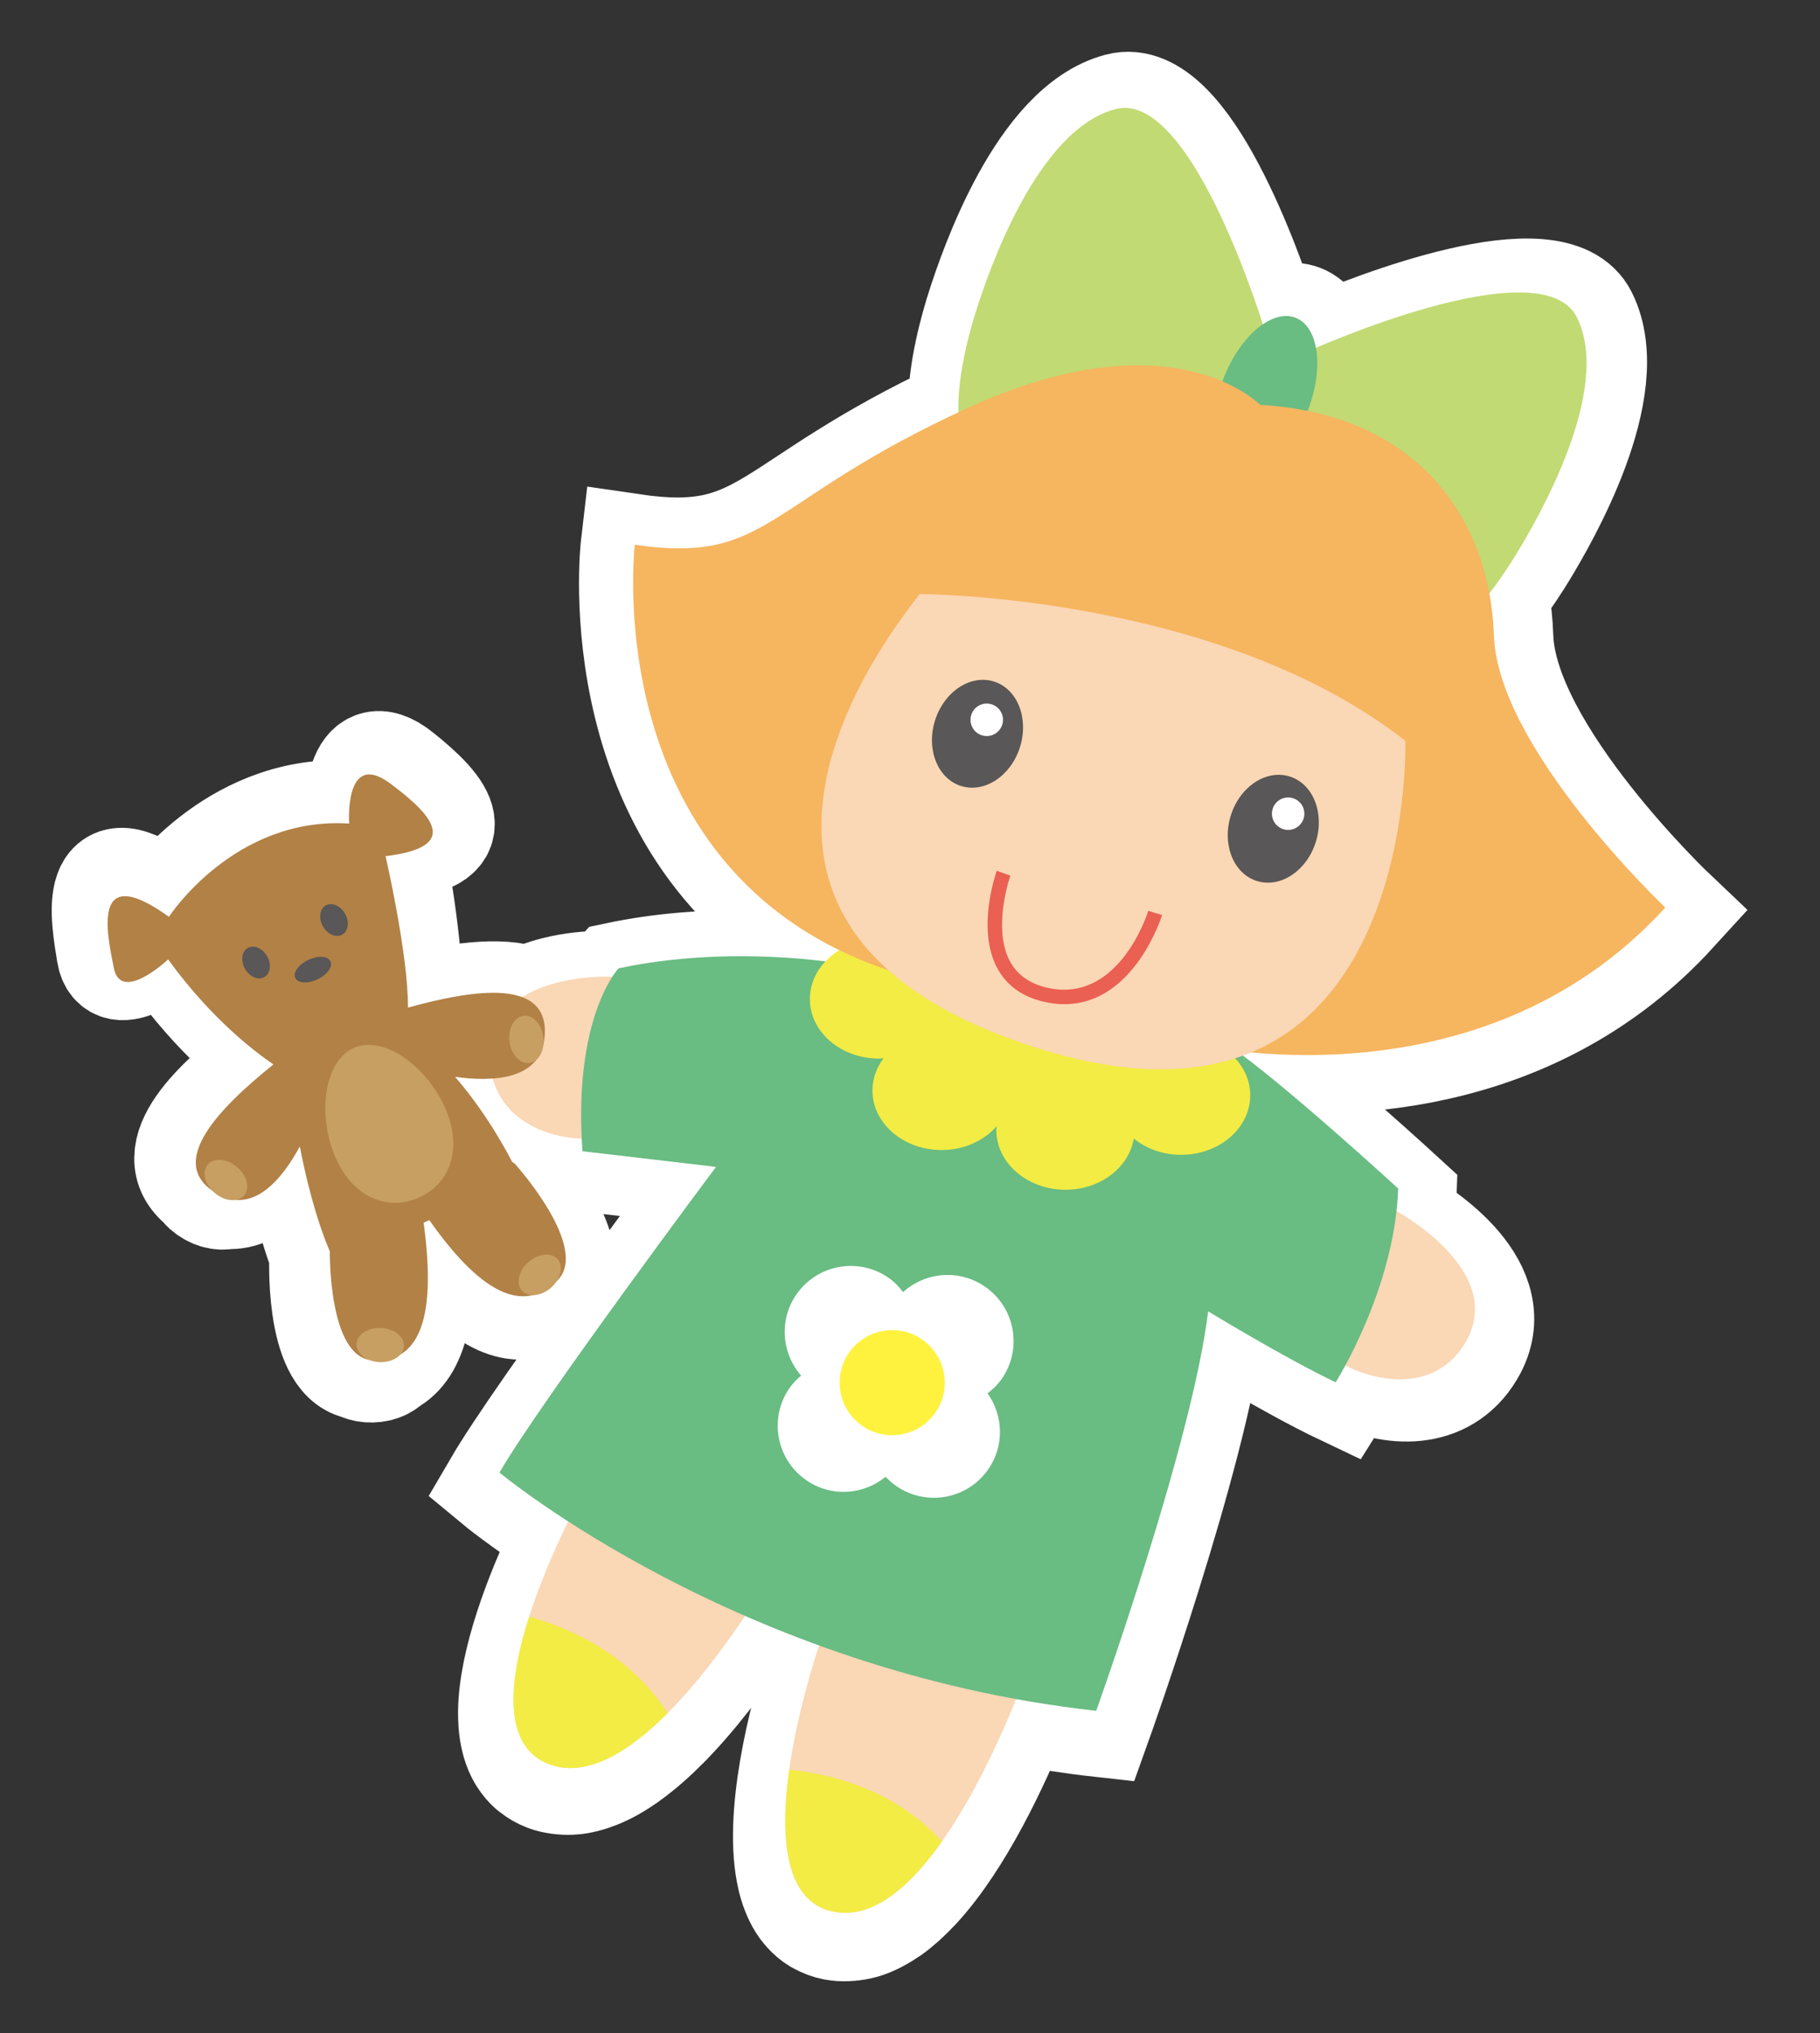 <?xml version="1.0" encoding="utf-8"?>
<!-- Generator: Adobe Illustrator 16.0.0, SVG Export Plug-In . SVG Version: 6.00 Build 0)  -->
<!DOCTYPE svg PUBLIC "-//W3C//DTD SVG 1.1//EN" "http://www.w3.org/Graphics/SVG/1.1/DTD/svg11.dtd">
<svg version="1.1" id="Ebene_1" xmlns="http://www.w3.org/2000/svg" xmlns:xlink="http://www.w3.org/1999/xlink" x="0px" y="0px"
	 width="70.351px" height="78.57px" viewBox="44.331 6.121 70.351 78.57" enable-background="new 44.331 6.121 70.351 78.57"
	 xml:space="preserve">
<rect x="44.331" y="6.121" width="70.351" height="78.57" fill="#333333" stroke="none"/>
<path fill="none" stroke="#FFFFFF" stroke-width="4" stroke-miterlimit="10" d="M109.078,41.389c0,0-6.563-6.211-6.705-10.658
	c-0.018-0.543-0.076-1.087-0.176-1.625c0.496-0.647,0.888-1.266,1.098-1.611c0.795-1.311,3.727-6.337,2.329-9.173
	c-1.214-2.463-8.337,0.381-10.191,1.173c-0.111-0.565-0.37-0.993-0.779-1.153c-0.394-0.154-0.854-0.03-1.301,0.282
	c-0.628-1.954-3.131-9.146-5.777-8.455c-3.059,0.8-4.941,6.306-5.412,7.765c-0.234,0.725-0.78,2.566-0.729,4.096
	c-7.619,3.563-7.458,5.937-12.658,5.174c0,0-1.326,11.293,8.014,15.849c-0.207,0.124-0.386,0.277-0.546,0.444
	c-1.281-0.165-4.629-0.47-8.104,0.269c0,0-0.099,0.107-0.242,0.328c-0.164-0.007-1.838-0.056-3.168,0.603
	c-1.061-0.408-2.873-0.117-4.519,0.273c0.088-2.117-0.678-6.079-0.678-6.079c2.936-0.256,2.076-1.472,0.284-2.902
	c-1.792-1.43-1.693,1.546-1.693,1.546c-4.584-0.459-7.334,3.465-7.334,3.465c-3.029-2.344-2.507,0.543-2.274,1.973
	c0.232,1.433,2.182-0.27,2.182-0.27c1.651,2.456,3.364,3.84,4.057,4.343c-2.105,1.575-4.311,3.62-2.657,4.924
	c0.04,0.048,0.07,0.099,0.119,0.143c0.285,0.257,0.637,0.352,0.906,0.278c1.076,0.072,1.983-1.032,2.568-2.027
	c0.183,1.194,0.528,2.881,1.05,4.233c0,0-0.204,4.011,1.414,4.378c0.127,0.06,0.268,0.105,0.426,0.118
	c0.346,0.026,0.647-0.091,0.828-0.277c0.98-0.525,1.434-2.115,1.118-5.23c0.077-0.03,0.154-0.063,0.231-0.095
	c1.645,2.528,2.981,3.399,4.094,3.128c0.229,0.004,0.485-0.078,0.71-0.262c0.123-0.101,0.212-0.218,0.283-0.34
	c1.215-1.323-1.599-4.67-1.599-4.67l-0.114-0.076c0.002-0.004,0.005-0.007,0.008-0.009c0,0-0.832-1.833-2.148-3.457
	c0.376,0.067,0.791,0.115,1.202,0.122c0.377,1.727,2.081,2.463,3.512,2.49c0.008,0.167,0.012,0.327,0.024,0.501l5.223,0.611
	c0,0-6.823,9.129-8.47,11.951c0,0,0.951,0.789,2.689,1.911c-0.954,1.946-1.976,4.505-2.121,6.503c0,0.002,0,0.005,0,0.007
	c-0.019,0.266-0.02,0.52-0.005,0.763c0.001,0.026,0.002,0.054,0.004,0.079c0.018,0.229,0.054,0.445,0.106,0.647
	c0.008,0.031,0.016,0.063,0.025,0.093c0.057,0.196,0.132,0.377,0.228,0.542c0.015,0.026,0.031,0.05,0.047,0.075
	c0.103,0.162,0.224,0.309,0.37,0.434c0.017,0.015,0.036,0.025,0.053,0.039c0.16,0.127,0.339,0.235,0.551,0.315
	c0.163,0.062,0.329,0.096,0.497,0.119c0.042,0.006,0.085,0.01,0.128,0.014c0.154,0.013,0.309,0.014,0.466-0.002
	c0.015-0.001,0.029,0,0.043-0.002c0.174-0.02,0.35-0.061,0.527-0.112c0.036-0.011,0.071-0.022,0.107-0.034
	c0.163-0.054,0.328-0.118,0.492-0.196c0.014-0.006,0.028-0.012,0.042-0.019c0.187-0.09,0.373-0.195,0.56-0.313
	c0.018-0.011,0.035-0.023,0.053-0.034c0.181-0.116,0.362-0.243,0.542-0.382c0.006-0.005,0.011-0.009,0.017-0.013
	c0.387-0.299,0.771-0.644,1.146-1.02c0.001-0.002,0.003-0.003,0.005-0.005l0,0c1.139-1.142,2.197-2.561,3.034-3.809
	c0.908,0.396,1.88,0.779,2.896,1.148c-0.783,2.396-1.7,6.171-1.159,8.474c0.005,0.022,0.01,0.046,0.015,0.067
	c0.056,0.225,0.128,0.434,0.215,0.626c0.012,0.028,0.025,0.056,0.038,0.083c0.09,0.185,0.194,0.352,0.317,0.498
	C75.43,80,75.45,80.021,75.47,80.042c0.129,0.143,0.273,0.268,0.439,0.366c0.018,0.011,0.039,0.019,0.057,0.028
	c0.179,0.099,0.374,0.176,0.598,0.219c0.171,0.032,0.34,0.039,0.509,0.033c0.044-0.001,0.087-0.004,0.131-0.008
	c0.152-0.014,0.303-0.038,0.453-0.079c0.017-0.004,0.032-0.006,0.049-0.011c0.166-0.049,0.33-0.117,0.494-0.197
	c0.037-0.019,0.075-0.039,0.113-0.059c0.143-0.076,0.285-0.162,0.426-0.26c0.021-0.015,0.042-0.027,0.063-0.042
	c0.162-0.116,0.322-0.247,0.481-0.389c0.024-0.022,0.05-0.046,0.074-0.069c0.147-0.135,0.292-0.278,0.435-0.433
	c0.014-0.014,0.027-0.027,0.041-0.042c1.681-1.828,3.068-4.817,3.863-6.774c1.017,0.186,2.052,0.351,3.126,0.47
	c0,0,3.764-10.492,4.376-15.621c0,0,3.011,1.836,4.987,2.775c0,0,0.152-0.241,0.38-0.661c1.487,0.761,3.618,0.936,4.695-0.894
	c1.508-2.563-1.969-4.726-2.697-5.143c0.033-0.29,0.059-0.582,0.069-0.877c0,0-3.882-3.565-6.085-5.205
	c0.107-0.04,0.218-0.075,0.321-0.118C96.58,47.4,103.796,47.174,109.078,41.389z"/>
<g>
	<g>
		<g>
			<path fill="#FAD7B5" d="M76.845,67.542l7.487,2.324c0,0-3.628,10.931-7.767,10.14C72.427,79.213,76.333,68.239,76.845,67.542z"/>
			<path fill="#F3EC44" d="M74.84,74.515c-0.373,2.654-0.16,5.13,1.726,5.49c1.51,0.288,2.951-0.985,4.174-2.718
				C78.866,75.213,76.291,74.656,74.84,74.515z"/>
		</g>
		<g>
			<path fill="#FAD7B5" d="M67.938,62.066l6.989,3.555c0,0-5.419,10.16-9.366,8.684C61.615,72.827,67.316,62.667,67.938,62.066z"/>
			<path fill="#F3EC44" d="M64.785,68.602c-0.814,2.553-1.022,5.028,0.776,5.702c1.439,0.539,3.075-0.474,4.572-1.975
				C68.637,69.969,66.193,68.986,64.785,68.602z"/>
		</g>
		<path fill="#FAD7B5" d="M96.885,53.625l1.287-0.78c0,0,4.463,2.338,2.804,5.16c-1.661,2.82-5.864,0.827-6.218-0.679L96.885,53.625
			z"/>
		<path fill="#FAD7B5" d="M68.702,45.216l-0.673-1.349c0,0-4.76-0.253-4.76,3.075c0,3.329,4.381,3.749,5.392,2.612L68.702,45.216z"
			/>
		<path fill="#69BC82" d="M78.054,44.194l-1.256-0.837c0,0-4.185-0.744-8.557,0.186c0,0-1.767,1.861-1.395,7.069l5.162,0.605
			c0,0-6.743,9.021-8.371,11.812c0,0,9.208,7.675,23.067,9.209c0,0,3.722-10.37,4.326-15.44c0,0,2.975,1.814,4.929,2.744
			c0,0,2.279-3.581,2.419-7.487c0,0-4.558-4.187-6.557-5.535L78.054,44.194z"/>
		<path fill="#F3EC44" d="M90.413,46.185c0.007-0.022,0.013-0.038,0.013-0.038L79.175,42.55c-0.271-0.08-0.563-0.123-0.865-0.123
			c-1.477,0-2.674,1.03-2.674,2.302s1.197,2.303,2.674,2.303c0.061,0,0.117-0.013,0.177-0.016c-0.271,0.359-0.432,0.787-0.432,1.247
			c0,1.271,1.197,2.303,2.674,2.303c0.876,0,1.647-0.368,2.136-0.93c-0.004,0.055-0.02,0.106-0.02,0.162
			c0,1.271,1.197,2.302,2.675,2.302c1.348,0,2.452-0.862,2.636-1.979c0.479,0.388,1.118,0.63,1.829,0.63
			c1.476,0,2.673-1.03,2.673-2.302C92.657,47.304,91.685,46.362,90.413,46.185z"/>
		<g>
			<path fill="#FFFFFF" d="M82.505,59.968c0.2-0.154,0.389-0.331,0.541-0.549c0.812-1.156,0.532-2.752-0.625-3.563
				c-0.997-0.699-2.314-0.584-3.182,0.2c-0.154-0.203-0.332-0.392-0.552-0.547c-1.157-0.811-2.752-0.53-3.563,0.625
				c-0.69,0.984-0.584,2.281,0.174,3.149c-0.162,0.137-0.314,0.288-0.441,0.47c-0.811,1.157-0.531,2.752,0.626,3.563
				c0.959,0.674,2.215,0.586,3.081-0.122c0.118,0.126,0.25,0.243,0.398,0.347c1.156,0.811,2.75,0.531,3.562-0.625
				C83.164,62.005,83.115,60.826,82.505,59.968z"/>
			<circle fill="#FFF23F" cx="78.818" cy="59.557" r="2.032"/>
		</g>
		<g>
			<path fill="#C1DA73" d="M92.007,22.243l1.303-3.07c0,0-2.837-9.627-5.86-8.836c-3.023,0.791-4.884,6.232-5.349,7.674
				s-2.186,7.348,2.186,6.232C88.658,23.126,92.007,22.243,92.007,22.243z"/>
			<path fill="#C1DA73" d="M93.304,22.741l1.469-2.994c0,0,9.135-4.156,10.517-1.353c1.381,2.803-1.517,7.771-2.302,9.066
				c-0.786,1.295-4.126,6.461-6.143,2.426C94.827,25.851,93.304,22.741,93.304,22.741z"/>
			
				<ellipse transform="matrix(0.931 0.364 -0.364 0.931 14.187 -32.495)" fill="#69BC82" cx="93.286" cy="21.382" rx="1.744" ry="3.186"/>
		</g>
		<path fill="#F6B55F" d="M102.075,30.661c-0.133-4.205-2.703-8.526-9.032-8.894c-0.363-0.348-3.766-3.318-11.269,0.104
			c-7.952,3.628-7.673,6.069-12.905,5.302c0,0-1.674,14.162,11.93,17.021l9.486,2.232c0,0,11.092,2.79,18.418-5.231
			C108.703,41.195,102.215,35.055,102.075,30.661z"/>
		<path fill="#FAD7B5" d="M79.868,29.079c0,0,11.534,0,18.789,5.673c0,0,0.465,16.649-14.417,11.813
			C68.996,41.612,79.775,29.358,79.868,29.079z"/>
		
			<ellipse transform="matrix(0.954 0.301 -0.301 0.954 14.18 -23.109)" fill="#595757" cx="82.086" cy="34.465" rx="1.72" ry="2.116"/>
		
			<ellipse transform="matrix(0.954 0.301 -0.301 0.954 15.78 -26.356)" fill="#595757" cx="93.541" cy="38.102" rx="1.72" ry="2.116"/>
		<path fill="#EA6052" d="M85.477,44.929c-0.248,0-0.511-0.028-0.787-0.092c-0.832-0.188-1.438-0.62-1.8-1.282
			c-0.83-1.515-0.062-3.688-0.029-3.781l0.525,0.189c-0.007,0.021-0.715,2.033-0.007,3.325c0.282,0.515,0.766,0.854,1.434,1.006
			c2.79,0.633,3.893-2.936,3.904-2.972l0.533,0.161C89.24,41.522,88.179,44.929,85.477,44.929z"/>
		<circle fill="#FFFFFF" cx="82.473" cy="33.939" r="0.628"/>
		<circle fill="#FFFFFF" cx="94.123" cy="37.567" r="0.627"/>
	</g>
</g>
<g>
	<g>
		<path fill="#B28146" d="M65.375,46.268c0.278-2.385-2.715-1.912-5.274-1.207c0.012-2.049-0.866-5.851-0.866-5.851
			c2.828-0.35,1.955-1.494,0.175-2.813c-1.782-1.32-1.583,1.552-1.583,1.552c-4.446-0.285-6.966,3.603-6.966,3.603
			c-3.007-2.16-2.404,0.611-2.129,1.985c0.275,1.376,2.098-0.337,2.098-0.337c1.682,2.317,3.385,3.594,4.071,4.057
			c-2.077,1.67-4.251,3.85-2.137,5.021c1.392,0.771,2.504-0.643,3.156-1.85c0.218,1.146,0.61,2.766,1.161,4.055
			c0,0-0.065,4.104,1.644,4.206c1.674,0.101,2.528-1.334,1.98-5.314c0.073-0.035,0.146-0.066,0.22-0.101
			c2.176,3.095,3.756,3.521,4.95,2.335c1.289-1.278-1.654-4.526-1.654-4.526l-0.112-0.072c0.002-0.002,0.005-0.004,0.007-0.008
			c0,0-0.866-1.741-2.195-3.266C63.291,47.93,65.184,47.893,65.375,46.268z"/>
		
			<ellipse transform="matrix(0.87 -0.492 0.492 0.87 -14.296 32.327)" fill="#595757" cx="54.264" cy="43.322" rx="0.492" ry="0.648"/>
		
			<ellipse transform="matrix(0.87 -0.493 0.493 0.87 -13.106 33.641)" fill="#595757" cx="57.244" cy="41.675" rx="0.492" ry="0.648"/>
		<path fill="#C79F62" d="M61.563,48.995c0.676,1.6,0.107,2.926-1.075,3.425c-1.183,0.502-2.531-0.013-3.208-1.613
			c-0.676-1.597-0.434-3.696,0.748-4.196C59.212,46.11,60.888,47.398,61.563,48.995z"/>
		
			<ellipse transform="matrix(0.905 -0.426 0.426 0.905 -13.191 28.186)" fill="#595757" cx="56.41" cy="43.579" rx="0.752" ry="0.415"/>
		
			<ellipse transform="matrix(0.992 -0.123 0.123 0.992 -5.197 8.293)" fill="#C79F62" cx="64.697" cy="46.325" rx="0.66" ry="0.919"/>
		
			<ellipse transform="matrix(0.642 -0.767 0.767 0.642 -20.672 59.2)" fill="#C79F62" cx="53.048" cy="51.733" rx="0.661" ry="0.92"/>
		
			<ellipse transform="matrix(0.042 -0.999 0.999 0.042 -1.496 114.645)" fill="#C79F62" cx="59.042" cy="58.103" rx="0.661" ry="0.919"/>
		
			<ellipse transform="matrix(-0.659 -0.752 0.752 -0.659 66.536 140.938)" fill="#C79F62" cx="65.23" cy="55.38" rx="0.66" ry="0.919"/>
	</g>
</g>
</svg>
